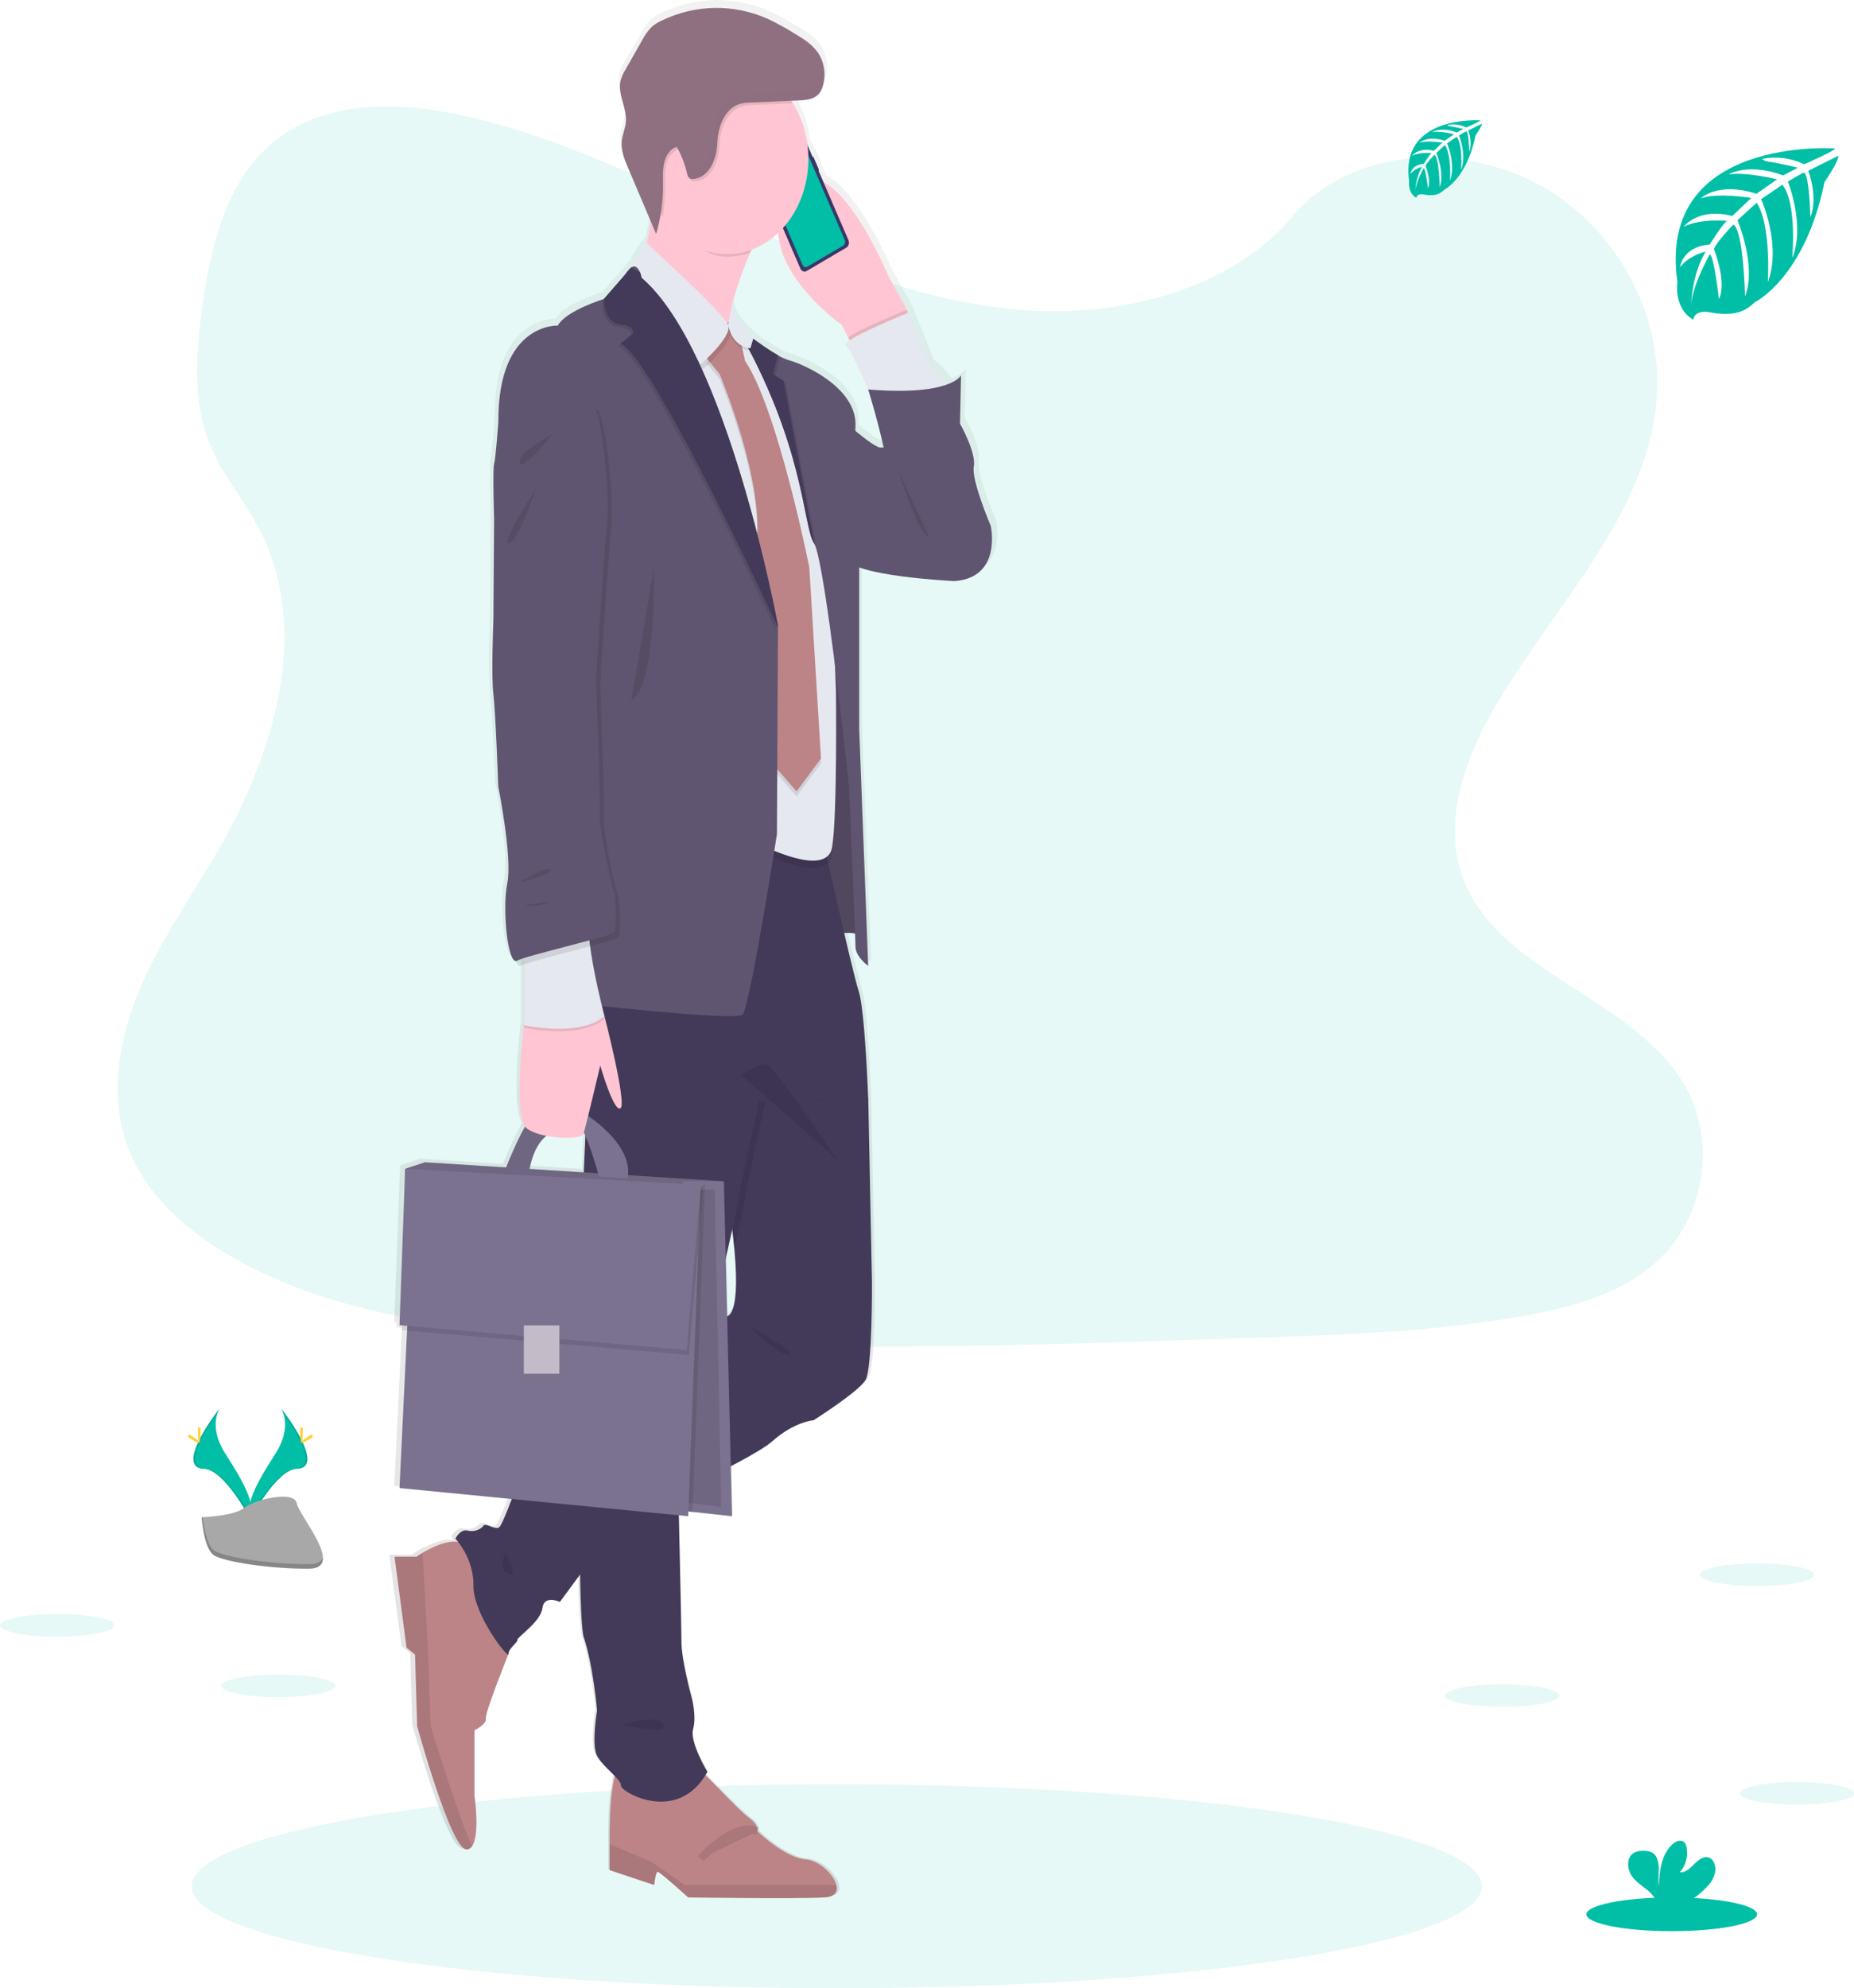 <svg width="237" height="254" viewBox="0 0 237 254" fill="none" xmlns="http://www.w3.org/2000/svg">
<g clip-path="url(#clip0)">
<path opacity="0.1" d="M132.767 39.726C119.776 39.2 107.405 34.303 95.597 28.95C83.79 23.597 72.074 17.658 59.396 14.806C51.24 12.98 41.915 12.72 35.344 17.826C29.022 22.741 26.977 31.226 25.88 39.098C25.067 45.022 24.567 51.256 26.833 56.799C28.404 60.649 31.195 63.885 33.124 67.574C39.842 80.404 35.094 96.225 27.815 108.753C24.402 114.629 20.441 120.235 17.806 126.501C15.172 132.767 13.951 139.923 16.257 146.306C18.541 152.645 23.987 157.38 29.885 160.723C41.866 167.509 55.983 169.451 69.749 170.548C100.223 172.982 130.857 171.93 161.412 170.865C172.718 170.472 184.075 170.076 195.199 168.035C201.376 166.9 207.755 165.1 212.24 160.745C217.937 155.228 219.343 145.888 215.528 138.969C209.128 127.366 191.438 124.482 186.964 112.03C184.504 105.175 187.032 97.54 190.608 91.186C198.284 77.558 211.146 65.584 211.825 49.985C212.291 39.282 206.105 28.56 196.544 23.493C186.522 18.184 172.623 18.853 165.229 27.641C157.616 36.712 144.235 40.192 132.767 39.726Z" fill="#00BFA6"/>
<path opacity="0.1" d="M106.965 254.002C152.513 254.002 189.436 248.167 189.436 240.97C189.436 233.772 152.513 227.938 106.965 227.938C61.418 227.938 24.494 233.772 24.494 240.97C24.494 248.167 61.418 254.002 106.965 254.002Z" fill="#00BFA6"/>
<path d="M127.319 66.429C127.319 66.429 124.766 60.544 125.11 58.794C125.455 57.045 123.314 53.308 123.314 53.308L123.453 47.109C123.453 47.109 123.157 47.743 121.616 48.297C121.486 48.098 121.344 47.901 121.198 47.714C120.64 47.035 120.019 46.431 119.348 45.911L116.634 39.072L114.011 34.378C114.011 34.378 109.873 24.553 105.6 22.385L104.927 20.848C104.949 20.833 104.966 20.809 104.973 20.78C104.981 20.751 104.979 20.72 104.968 20.693L104.284 19.131C104.272 19.104 104.252 19.083 104.227 19.072C104.203 19.062 104.176 19.062 104.151 19.073L103.497 17.578C103.248 15.639 102.596 13.801 101.598 12.225C101.53 12.114 101.457 12.012 101.387 11.908L102.45 11.863C103.384 11.822 104.425 11.727 105.052 10.912C105.277 10.609 105.442 10.252 105.538 9.867C105.618 9.565 105.671 9.253 105.695 8.938C105.695 8.891 105.695 8.843 105.695 8.799C105.695 8.691 105.695 8.585 105.695 8.482C105.695 8.396 105.695 8.314 105.695 8.228C105.695 8.143 105.695 8.092 105.695 8.025C105.695 7.959 105.665 7.807 105.649 7.708C105.649 7.667 105.649 7.626 105.627 7.585C105.605 7.461 105.577 7.338 105.543 7.217C105.535 7.193 105.529 7.169 105.524 7.144C105.486 7.017 105.445 6.891 105.399 6.767C105.392 6.751 105.386 6.734 105.38 6.716C105.332 6.593 105.277 6.472 105.22 6.355L105.204 6.317C105.184 6.268 105.161 6.22 105.136 6.174C104.401 4.824 103.109 4.035 101.88 3.322C100.734 2.618 99.556 1.983 98.353 1.42C93.881 -0.539 88.94 -0.457 84.516 1.649C84.079 1.842 83.666 2.1 83.285 2.416C82.754 2.941 82.3 3.564 81.942 4.26L79.839 7.889C79.545 8.33 79.315 8.825 79.158 9.353C78.765 11.077 79.999 12.805 79.861 14.583C79.79 15.467 79.383 16.278 79.305 17.162C79.204 18.303 79.657 19.403 80.099 20.433L83.108 27.405C82.948 28.322 82.772 29.26 82.579 30.166C81.193 31.839 80.726 32.752 80.599 33.247L80.558 33.272C80.283 33.479 80.047 33.748 79.863 34.064L77.004 37.31C77.004 37.31 72.033 38.818 71 40.729C71 40.729 63.199 40.33 63.267 53.055C63.267 53.055 62.923 57.828 62.725 58.465C62.526 59.102 62.725 65.542 62.725 65.542L62.632 78.587C62.632 78.587 62.334 85.505 62.632 87.971C62.931 90.436 63.275 99.821 63.275 99.821C63.275 99.821 65.139 108.967 64.45 112.229C63.788 115.35 64.45 122.177 65.535 122.206C65.742 122.703 65.978 122.947 66.235 122.808C66.347 122.751 66.463 122.702 66.58 122.662V130.455C66.58 130.455 65.237 141.373 66.743 143.449C65.744 145.11 64.572 147.943 64.274 148.688L53.72 148.026L52.377 148.466L51.145 148.869L50.399 168.921L50.697 168.946L50.676 169.558L51.381 169.618L50.399 189.813L65.009 191.217C64.366 192.9 63.62 194.703 63.33 194.877C62.787 195.194 61.604 194.244 61.327 194.637C61.051 195.03 60.223 195.511 59.257 195.27C58.291 195.03 57.67 196.304 57.67 196.304C57.67 196.304 57.811 196.449 58.023 196.719C56.455 196.497 54.471 197.479 53.394 198.113C52.911 198.399 52.61 198.611 52.61 198.611H49.761L51.327 210.277L52.431 211.158L52.702 220.349C52.702 220.349 57.119 236.256 59.143 236.151C59.275 236.146 59.404 236.107 59.521 236.038C59.639 235.969 59.742 235.872 59.824 235.752C60.91 234.288 60.158 229.258 60.158 229.258V220.885C60.158 220.885 61.813 220.035 61.629 219.398C61.444 218.761 64.298 211.792 64.553 211.158C64.561 211.153 64.566 211.145 64.57 211.136C64.574 211.127 64.576 211.117 64.575 211.107C64.575 210.391 65.817 209.596 65.747 209.279C65.677 208.962 68.786 206.971 69.003 205.222C69.22 203.473 71.279 204.427 71.279 204.427L73.9 200.909C73.979 205.197 74.128 208.198 74.386 208.959C75.628 212.619 76.111 218.346 76.111 218.346C76.111 218.346 75.352 222.72 76.111 224.152C76.578 225.027 77.663 225.965 78.417 226.742C77.633 229.518 77.744 235.419 77.744 235.419V238.81L83.542 240.712C83.542 240.712 83.724 239.016 84.001 239.016C84.278 239.016 87.959 242.303 87.959 242.303C87.959 242.303 102.133 242.515 105.72 242.303C107.076 242.224 107.445 241.542 107.236 240.718C106.892 239.346 104.957 237.568 103.237 237.432C100.475 237.219 96.978 233.828 96.978 233.828C96.978 233.828 97.249 233.083 95.781 232.025C94.767 231.296 91.959 228.345 90.222 226.618C90.303 226.488 90.388 226.358 90.466 226.219C90.466 226.219 88.12 222.415 88.605 220.729C89.091 219.043 88.396 216.609 88.396 216.609C88.396 216.609 87.086 211.916 87.086 209.529C87.086 208.017 86.89 199.419 86.749 193.321L87.959 193.439L87.984 192.83L88.526 192.887L93.657 193.439L93.5 187.033C95.971 185.766 98.028 184.59 98.88 183.839C101.777 181.303 104.263 181.135 104.263 181.135C104.263 181.135 110.128 177.478 111.026 175.966C111.924 174.455 111.84 163.479 111.84 163.479L111.357 139.957V139.938C111.357 139.938 110.945 128.566 110.115 126.101C109.811 125.188 109.059 122.145 108.237 118.672C108.71 118.615 109.187 118.638 109.654 118.741C109.683 119.591 109.702 120.174 109.702 120.374C109.702 121.724 111.357 122.871 111.357 122.871L110.185 92.446V71.747C113.799 73.091 122.538 73.509 122.538 73.509C128.835 73.123 127.319 66.429 127.319 66.429ZM93.231 40.289H93.212C93.34 39.491 93.508 38.703 93.714 37.928L93.231 40.289ZM69.513 144.644C71.653 145.056 74.125 144.936 74.312 144.451C74.331 144.403 74.356 144.318 74.388 144.207C74.456 144.346 74.521 144.489 74.589 144.635L74.38 149.224V149.328L67.326 148.885C67.82 146.428 68.753 145.23 69.513 144.644ZM93.028 167.799L92.846 160.367C93.16 158.998 93.443 157.755 93.684 156.691C93.793 157.575 93.885 158.389 93.955 159.14C94.623 166.192 93.638 167.568 93.028 167.799ZM113.105 56.373C112.7 56.554 111.162 55.422 109.702 54.249C109.702 54.034 109.716 53.822 109.724 53.616C109.93 48.763 103.166 45.743 101.096 45.185C100.594 45.034 100.107 44.821 99.642 44.551C98.539 43.913 97.467 43.206 96.43 42.431L96.457 42.339C96.457 42.339 93.787 40.365 93.73 37.902C94.339 35.662 95.106 33.486 96.025 31.396C96.077 31.272 96.134 31.142 96.188 31.018C97.45 30.56 98.628 29.831 99.661 28.87C100.076 35.208 107.928 40.663 107.928 40.663L108.766 42.247L108.964 42.621C108.541 42.913 108.338 43.147 108.481 43.284C109.078 43.842 110.522 46.998 111.119 48.332C111.281 48.694 111.39 48.919 111.39 48.919C111.39 48.919 112.673 52.998 113.409 56.411C113.311 56.363 113.203 56.35 113.099 56.373H113.105Z" fill="url(#paint0_linear)"/>
<path d="M116.138 39.933L116.046 40.075L115.731 40.567L109.694 45.549L108.414 43.09L107.6 41.505C107.6 41.505 95.567 33.075 100.741 24.948C105.915 16.822 113.561 35.249 113.561 35.249L116.138 39.933Z" fill="#FFC5D3"/>
<path d="M103.997 20.081C103.972 20.022 103.91 19.998 103.859 20.028C103.808 20.058 103.787 20.13 103.813 20.19L104.484 21.746C104.51 21.806 104.572 21.83 104.623 21.8C104.673 21.77 104.694 21.698 104.668 21.638L103.997 20.081Z" fill="#3A3768"/>
<path d="M97.108 22.258L97.106 22.259C97.078 22.276 97.066 22.316 97.08 22.349L97.28 22.813C97.295 22.846 97.329 22.859 97.357 22.842L97.359 22.841C97.388 22.824 97.399 22.784 97.385 22.751L97.184 22.287C97.17 22.254 97.136 22.241 97.108 22.258Z" fill="#3A3768"/>
<path d="M97.656 23.359C97.64 23.321 97.601 23.306 97.569 23.325C97.537 23.344 97.524 23.39 97.54 23.427L97.919 24.308C97.936 24.345 97.975 24.36 98.007 24.341C98.039 24.322 98.052 24.277 98.036 24.239L97.656 23.359Z" fill="#3A3768"/>
<path d="M98.241 24.726C98.226 24.69 98.188 24.676 98.157 24.694C98.126 24.712 98.114 24.756 98.13 24.792L98.515 25.686C98.531 25.722 98.568 25.737 98.599 25.718C98.63 25.7 98.642 25.657 98.627 25.621L98.241 24.726Z" fill="#3A3768"/>
<path d="M101.892 17.023L96.823 20.005C96.523 20.181 96.402 20.608 96.553 20.958L102.306 34.302C102.457 34.652 102.822 34.793 103.122 34.617L108.191 31.634C108.491 31.458 108.612 31.031 108.461 30.681L102.708 17.337C102.557 16.987 102.192 16.846 101.892 17.023Z" fill="#3A3768"/>
<path d="M101.244 17.873C101.215 17.89 101.189 17.913 101.167 17.942C101.146 17.97 101.13 18.003 101.12 18.039C101.11 18.075 101.106 18.113 101.109 18.151C101.111 18.189 101.12 18.226 101.135 18.259L101.157 18.313C101.172 18.347 101.181 18.384 101.183 18.422C101.186 18.46 101.182 18.498 101.172 18.535C101.162 18.571 101.146 18.604 101.125 18.633C101.103 18.662 101.077 18.686 101.048 18.703L98.438 20.237C98.409 20.254 98.378 20.265 98.346 20.268C98.313 20.271 98.281 20.267 98.25 20.255C98.219 20.243 98.191 20.224 98.166 20.199C98.142 20.174 98.122 20.144 98.107 20.11L98.083 20.056C98.068 20.022 98.048 19.992 98.024 19.967C97.999 19.942 97.971 19.923 97.94 19.911C97.91 19.899 97.877 19.894 97.845 19.897C97.812 19.899 97.781 19.91 97.752 19.926L97.245 20.227C97.189 20.259 97.139 20.304 97.099 20.359C97.058 20.413 97.027 20.477 97.007 20.546C96.988 20.614 96.981 20.687 96.985 20.759C96.99 20.831 97.007 20.901 97.036 20.966L102.581 33.824C102.638 33.954 102.737 34.053 102.856 34.098C102.975 34.144 103.104 34.133 103.216 34.068L107.769 31.39C107.88 31.323 107.965 31.208 108.004 31.069C108.043 30.93 108.034 30.779 107.978 30.648L102.429 17.784C102.401 17.719 102.363 17.662 102.316 17.614C102.269 17.567 102.214 17.531 102.155 17.508C102.096 17.485 102.034 17.477 101.972 17.482C101.91 17.488 101.85 17.507 101.794 17.54L101.244 17.873Z" fill="#00BFA6"/>
<path d="M99.726 18.846L99.04 19.25C98.992 19.278 98.973 19.346 98.997 19.403C99.021 19.459 99.08 19.482 99.128 19.453L99.814 19.05C99.862 19.021 99.882 18.953 99.857 18.897C99.833 18.84 99.774 18.818 99.726 18.846Z" fill="#E6E8EC"/>
<path d="M100.082 18.881C100.143 18.881 100.193 18.823 100.193 18.751C100.193 18.679 100.143 18.621 100.082 18.621C100.021 18.621 99.971 18.679 99.971 18.751C99.971 18.823 100.021 18.881 100.082 18.881Z" fill="#E6E8EC"/>
<path d="M105.15 67.188L103.455 120.343C103.455 120.343 109.152 118.124 110.034 119.788C110.916 121.452 109.084 93.166 109.084 93.166L105.15 67.188Z" fill="#5F5570"/>
<path opacity="0.15" d="M105.15 67.188L103.455 120.343C103.455 120.343 109.152 118.124 110.034 119.788C110.916 121.452 109.084 93.166 109.084 93.166L105.15 67.188Z" fill="black"/>
<path d="M105.421 242.396C101.894 242.609 87.968 242.396 87.968 242.396C87.968 242.396 84.348 239.122 84.077 239.122C83.805 239.122 83.626 240.812 83.626 240.812L77.929 238.91V235.532C77.929 235.532 77.747 225.913 79.465 225.495C81.182 225.076 88.781 225.495 88.781 225.495C89.053 225.39 94.208 231.095 95.654 232.15C97.1 233.205 96.829 233.947 96.829 233.947C96.829 233.947 100.266 237.325 102.979 237.538C104.67 237.671 106.571 239.439 106.911 240.812C107.117 241.639 106.75 242.317 105.421 242.396Z" fill="#BC8487"/>
<path opacity="0.1" d="M105.421 242.396C101.894 242.608 87.967 242.396 87.967 242.396C87.967 242.396 84.348 239.122 84.077 239.122C83.805 239.122 83.626 240.811 83.626 240.811L77.929 238.91V235.598L83.263 237.854L87.514 240.811H106.91C107.117 241.638 106.75 242.317 105.421 242.396Z" fill="black"/>
<g opacity="0.1">
<path d="M89.585 237.434C89.585 237.434 93.925 232.575 96.829 233.947Z" fill="black"/>
<path d="M89.585 237.434C89.585 237.434 93.925 232.575 96.829 233.947" stroke="black" stroke-miterlimit="10"/>
</g>
<path d="M62.101 219.579C62.283 220.213 60.655 221.059 60.655 221.059V229.404C60.655 229.404 61.393 234.415 60.327 235.876C60.247 235.994 60.145 236.091 60.03 236.159C59.915 236.228 59.788 236.266 59.659 236.272C57.67 236.376 53.33 220.53 53.33 220.53L53.058 211.374L51.973 210.496L50.435 198.874H53.24C53.24 198.874 53.536 198.662 54.011 198.376C55.367 197.568 58.208 196.158 59.752 197.502L64.996 211.304C64.996 211.304 61.922 218.945 62.101 219.579Z" fill="#BC8487"/>
<path opacity="0.1" d="M60.327 235.874C60.247 235.993 60.145 236.089 60.03 236.158C59.915 236.226 59.788 236.265 59.659 236.27C57.67 236.375 53.33 220.528 53.33 220.528L53.058 211.372L51.973 210.494L50.435 198.873H53.24C53.24 198.873 53.536 198.66 54.011 198.375L54.686 210.282L55.047 220.528C55.047 220.528 58.455 231.684 60.327 235.874Z" fill="black"/>
<path d="M110.645 176.292C109.763 177.797 103.997 181.442 103.997 181.442C103.997 181.442 101.556 181.6 98.707 184.136C97.234 185.448 92.114 188.05 87.515 190.259C83.22 192.322 79.376 194.04 79.376 194.04L74.948 200.061L71.576 204.647C71.576 204.647 69.541 203.697 69.337 205.44C69.134 207.183 66.082 209.164 66.149 209.481C66.217 209.797 64.996 210.59 64.996 211.303C64.996 212.016 60.452 206.153 60.52 202.587C60.587 199.022 58.213 196.566 58.213 196.566C58.213 196.566 58.824 195.298 59.773 195.536C60.723 195.773 61.537 195.298 61.808 194.902C62.08 194.506 63.233 195.456 63.775 195.139C64.318 194.823 66.488 188.563 66.488 188.563L74.945 181.936L91.767 168.765L92.543 168.156C92.543 168.156 94.781 169.354 93.872 159.539C93.696 157.637 93.4 155.327 92.95 152.512C90.169 135.16 100.139 133.18 100.139 133.18L108.889 136.587L110.992 140.39V140.409L111.467 163.843C111.467 163.843 111.526 174.786 110.645 176.292Z" fill="#433A59"/>
<path opacity="0.1" d="M87.447 187.386C87.447 187.386 87.474 188.511 87.515 190.261C83.22 192.324 79.375 194.041 79.375 194.041L74.948 200.063C74.874 195.072 74.891 188.587 74.948 181.941L91.769 168.77C89.688 177.78 87.447 187.386 87.447 187.386Z" fill="black"/>
<path opacity="0.1" d="M110.983 140.402V140.421L97.825 140.718C97.825 140.718 95.518 151.256 95.179 153.475C95.095 154.02 94.585 156.349 93.863 159.55C93.687 157.649 93.391 155.338 92.941 152.524C90.16 135.172 100.131 133.191 100.131 133.191L108.881 136.598L110.983 140.402Z" fill="black"/>
<path d="M76.323 111.637L74.628 149.668C74.628 149.668 73.407 205.527 74.628 209.172C75.849 212.816 76.323 218.521 76.323 218.521C76.323 218.521 75.577 222.879 76.323 224.305C77.069 225.731 79.443 227.316 79.376 228.108C79.308 228.901 86.633 233.179 90.432 226.365C90.432 226.365 88.125 222.562 88.6 220.898C89.075 219.234 88.397 216.778 88.397 216.778C88.397 216.778 87.108 212.103 87.108 209.717C87.108 207.33 86.633 187.373 86.633 187.373C86.633 187.373 94.026 155.68 94.366 153.462C94.705 151.243 97.011 140.705 97.011 140.705L110.984 140.389C110.984 140.389 110.577 129.058 109.763 126.602C108.949 124.146 104.947 106.16 104.947 106.16L76.323 111.637Z" fill="#433A59"/>
<path d="M53.004 148.922L51.791 149.328L51.742 150.728L88.103 151.277V150.725L53.004 148.922Z" fill="#7B728F"/>
<path d="M95.893 32.286C90.603 44.821 93.888 47.442 94.412 47.765C93.291 47.156 78.727 39.163 80.643 37.135C81.888 35.813 82.954 30.064 83.581 25.944C83.953 23.485 84.17 21.605 84.17 21.605L99.453 24.879C97.971 27.668 96.794 30.125 95.893 32.286Z" fill="#FFC5D3"/>
<path opacity="0.1" d="M116.057 40.078L115.742 40.569L109.695 45.551L108.414 43.092C110.278 41.824 115.867 39.605 115.867 39.605L116.057 40.078Z" fill="black"/>
<path d="M121.633 51.501C121.09 53.719 111.933 51.501 111.933 51.501L110.983 49.758C110.983 49.758 110.889 49.536 110.728 49.174C110.142 47.846 108.723 44.702 108.137 44.145C107.391 43.431 116.141 39.945 116.141 39.945L118.822 46.759C119.482 47.278 120.092 47.881 120.64 48.556C121.318 49.415 121.879 50.49 121.633 51.501Z" fill="#E5E8EF"/>
<path d="M106.439 52.523C106.439 52.523 111.865 57.525 112.679 57.163C113.493 56.802 126.652 67.181 126.652 67.181C126.652 67.181 128.144 73.837 121.972 74.233C121.972 74.233 108.881 73.599 108.338 71.381C107.796 69.162 106.439 52.523 106.439 52.523Z" fill="#5F5570"/>
<path opacity="0.1" d="M91.653 42.47L85.751 49.601L94.026 111.086L97.282 108.867C97.282 108.867 105.693 113.225 106.371 109.184C107.05 105.143 106.862 89.218 106.862 89.218L105.761 60.447C105.761 60.447 101.895 50.384 101.895 50.067C101.895 49.75 96.319 44.838 96.319 44.838L93.687 42.461L91.653 42.47Z" fill="black"/>
<path d="M91.653 41.517L85.751 48.648L94.026 110.133L97.282 107.914C97.282 107.914 105.693 112.272 106.371 108.231C107.05 104.19 106.862 88.264 106.862 88.264L105.761 59.494C105.761 59.494 101.895 49.431 101.895 49.114C101.895 48.797 96.319 43.885 96.319 43.885L93.687 41.508L91.653 41.517Z" fill="#E5E8EF"/>
<path opacity="0.1" d="M91.992 42.548L90.364 46.43L91.992 48.436C91.992 48.436 97.825 62.197 96.672 70.358L97.893 97.218L101.827 101.734L104.947 97.526L103.455 73.122C103.455 73.122 99.453 52.997 95.247 46.738L94.026 41.191L91.992 42.548Z" fill="black"/>
<path d="M91.992 41.915L90.364 45.797L91.992 47.804C91.992 47.804 97.825 61.565 96.672 69.726L97.893 96.585L101.827 101.102L104.947 96.893L103.455 72.489C103.455 72.489 99.453 52.364 95.247 46.105L94.026 40.559L91.992 41.915Z" fill="#BC8487"/>
<path opacity="0.1" d="M99.453 24.88C97.972 27.669 96.805 30.125 95.893 32.286C94.933 32.617 93.937 32.785 92.936 32.784C89.582 32.784 87.651 30.074 85.752 27.196C85.317 26.543 83.89 26.696 83.581 25.929C83.953 23.469 84.17 21.59 84.17 21.59L99.453 24.88Z" fill="black"/>
<path d="M103.335 20.317C103.335 23.21 102.451 26.008 100.842 28.207C99.233 30.407 97.005 31.863 94.558 32.315C92.112 32.767 89.608 32.183 87.497 30.67C85.386 29.157 83.807 26.814 83.043 24.062C82.279 21.309 82.381 18.329 83.331 15.657C84.281 12.985 86.016 10.797 88.224 9.486C90.432 8.176 92.968 7.828 95.375 8.507C97.783 9.186 99.904 10.846 101.357 13.189C102.643 15.262 103.335 17.756 103.335 20.317V20.317Z" fill="#FFC5D3"/>
<path opacity="0.1" d="M89.618 47.382L81.071 35.339C81.071 35.339 80.282 34.968 82.949 31.707C82.949 31.707 92.743 40.625 93.351 42.14C93.959 43.655 89.618 47.382 89.618 47.382Z" fill="black"/>
<path d="M89.347 46.746L80.8 34.702C80.8 34.702 80.011 34.331 82.678 31.07C82.678 31.07 92.472 39.989 93.08 41.504C93.688 43.019 89.347 46.746 89.347 46.746Z" fill="#E5E8EF"/>
<path d="M110.983 123.397C110.983 123.397 109.355 122.256 109.355 120.909C109.355 119.562 108.541 100.547 108.541 100.547C108.541 100.547 107.348 89.198 106.1 80.178C105.367 74.863 104.615 70.353 104.084 69.459L104.062 69.421C102.638 67.282 102.909 56.823 94.023 41.531C94.143 41.626 97.206 44.136 99.45 45.398C99.906 45.666 100.386 45.878 100.88 46.032C102.914 46.586 109.562 49.597 109.358 54.43C109.155 59.264 109.833 70.356 109.833 70.356V93.089L110.983 123.397Z" fill="#5F5570"/>
<path d="M110.983 49.757C110.983 49.757 113.832 58.948 113.425 61.246C113.018 63.544 120.005 72.576 120.005 72.576L126.652 67.189C126.652 67.189 124.142 61.325 124.481 59.582C124.82 57.839 122.718 54.115 122.718 54.115L122.853 47.941C122.853 47.941 121.632 50.62 110.983 49.757Z" fill="#5F5570"/>
<path opacity="0.1" d="M101.357 13.186L96.202 13.414C95.699 13.41 95.197 13.484 94.71 13.633C92.868 14.295 92.019 16.584 91.951 18.64C91.883 20.697 90.865 23.001 88.893 23.182C88.697 23.221 88.495 23.169 88.331 23.036C88.206 22.881 88.123 22.686 88.093 22.475C87.81 21.277 87.372 20.135 86.796 19.09C85.982 19.262 85.379 20.165 85.168 21.109C84.956 22.054 85.013 23.049 85.016 24.028C85.018 25.272 84.916 26.513 84.709 27.733C83.868 26.458 83.253 25 82.898 23.444C82.544 21.888 82.457 20.265 82.645 18.67C82.832 17.075 83.288 15.54 83.988 14.152C84.688 12.765 85.617 11.555 86.721 10.591C87.824 9.627 89.081 8.928 90.418 8.537C91.755 8.145 93.145 8.068 94.508 8.309C95.87 8.551 97.178 9.106 98.356 9.944C99.533 10.781 100.556 11.883 101.365 13.186H101.357Z" fill="black"/>
<path d="M94.442 13.317C94.929 13.168 95.43 13.095 95.934 13.099L102.193 12.826C103.11 12.785 104.133 12.69 104.749 11.894C104.97 11.591 105.133 11.235 105.226 10.851C105.387 10.239 105.435 9.593 105.365 8.958C105.295 8.322 105.11 7.711 104.822 7.166C104.098 5.819 102.828 5.036 101.618 4.313C100.492 3.61 99.335 2.976 98.153 2.412C93.763 0.464 88.901 0.546 84.56 2.64C84.132 2.832 83.725 3.087 83.35 3.397C82.827 3.921 82.382 4.542 82.032 5.236L79.972 8.861C79.688 9.304 79.469 9.799 79.324 10.325C78.936 12.046 80.138 13.767 80.013 15.539C79.943 16.42 79.544 17.228 79.471 18.109C79.373 19.247 79.818 20.328 80.255 21.364L83.874 29.893C84.458 27.904 84.755 25.815 84.75 23.712C84.75 22.733 84.68 21.738 84.902 20.794C85.125 19.849 85.716 18.946 86.53 18.775C87.108 19.819 87.546 20.961 87.83 22.16C87.86 22.37 87.943 22.566 88.069 22.721C88.232 22.853 88.434 22.906 88.63 22.866C90.613 22.686 91.615 20.404 91.688 18.325C91.761 16.246 92.599 13.98 94.442 13.317Z" fill="#8F7080"/>
<path d="M51.791 149.327L54.325 148.48L92.534 150.911L88.329 151.545L51.791 149.327Z" fill="#7B728F"/>
<path opacity="0.1" d="M51.791 149.327L54.325 148.48L92.534 150.911L88.329 151.545L51.791 149.327Z" fill="black"/>
<path d="M93.573 193.7L88.532 193.151L86.763 192.961V160.21L87.23 152.606L87.333 150.914H92.534L93.573 193.7Z" fill="#7B728F"/>
<path opacity="0.1" d="M92.195 192.536L88.174 192.016L86.763 191.835V160.783L87.135 153.576L87.216 151.969H91.365L92.195 192.536Z" fill="black"/>
<path d="M64.622 149.328C64.622 149.328 67.131 142.898 68.184 142.698C69.237 142.498 71.168 142.698 71.168 142.698L70.997 144.562C70.997 144.562 68.42 144.799 67.606 149.829L64.622 149.328Z" fill="#7B728F"/>
<path opacity="0.1" d="M64.622 149.328C64.622 149.328 67.131 142.898 68.184 142.698C69.237 142.498 71.168 142.698 71.168 142.698L70.997 144.562C70.997 144.562 68.42 144.799 67.606 149.829L64.622 149.328Z" fill="black"/>
<path d="M74.356 142.023C74.356 142.023 81.104 145.944 80.222 150.539L76.559 150.302C76.559 150.302 74.796 143.45 73.406 143.091C72.017 142.733 74.356 142.023 74.356 142.023Z" fill="#7B728F"/>
<path d="M99.453 79.945V80.177L99.317 106.567C99.317 106.567 95.858 128.752 94.908 129.624C93.958 130.495 73.135 128.118 73.135 128.118L63.707 53.878C63.639 41.2 71.304 41.597 71.304 41.597C72.321 39.695 77.205 38.19 77.205 38.19L79.918 35.1L80.005 34.957C80.185 34.643 80.418 34.375 80.689 34.168V34.168C81.247 33.791 81.603 34.288 81.806 34.779C81.898 35.01 81.969 35.251 82.018 35.499C93.009 44.915 99.453 79.945 99.453 79.945Z" fill="#5F5570"/>
<path opacity="0.1" d="M99.181 80.262V80.493C95.771 73.204 82.631 45.586 79.036 44.211L80.42 43.102C80.42 43.102 81.342 42.468 79.647 41.834C79.647 41.834 77.001 42.23 76.934 38.506L79.734 35.273L80.417 34.484L81.535 35.096C81.627 35.327 81.698 35.568 81.747 35.816C92.738 45.231 99.181 80.262 99.181 80.262Z" fill="black"/>
<path d="M99.453 79.945V80.177C96.042 72.887 82.903 45.27 79.308 43.895L80.692 42.785C80.692 42.785 81.614 42.151 79.918 41.518C79.918 41.518 77.273 41.914 77.205 38.19L80.005 34.957L80.689 34.168L81.807 34.78C81.898 35.01 81.969 35.251 82.018 35.499C93.009 44.915 99.453 79.945 99.453 79.945Z" fill="#433A59"/>
<path opacity="0.1" d="M104.358 69.764L104.336 69.726C102.912 67.587 103.183 57.128 94.298 41.836C94.417 41.931 97.48 44.441 99.724 45.703L99.097 48.117L100.454 48.964L104.358 69.764Z" fill="black"/>
<path d="M104.087 69.447L104.065 69.409C102.641 67.27 102.912 56.811 94.026 41.52C94.146 41.615 97.209 44.125 99.453 45.386L98.826 47.801L100.182 48.647L104.087 69.447Z" fill="#433A59"/>
<path opacity="0.1" d="M93.635 39.078L93.079 41.823C93.079 41.823 93.486 44.571 95.925 44.808L96.319 43.499C96.319 43.499 93.687 41.528 93.635 39.078Z" fill="black"/>
<path d="M93.635 38.762L93.079 41.506C93.079 41.506 93.486 44.254 95.925 44.492L96.319 43.183C96.319 43.183 93.687 41.212 93.635 38.762Z" fill="#E5E8EF"/>
<path opacity="0.1" d="M90.127 151.355L88.532 193.149L86.763 192.959V160.207L87.23 152.604L90.127 151.355Z" fill="black"/>
<path d="M52.154 167.497L51.069 190.103L87.967 193.697L89.584 151.355L52.154 167.497Z" fill="#7B728F"/>
<path opacity="0.1" d="M51.34 169.927L52.062 149.961L89.856 151.989L88.057 173.097L51.34 169.927Z" fill="black"/>
<path d="M51.069 169.295L51.791 149.328L89.584 151.356L87.786 172.464L51.069 169.295Z" fill="#7B728F"/>
<path d="M71.507 169.32H66.963V175.5H71.507V169.32Z" fill="#C3BBC8"/>
<path d="M67.641 128.832L66.962 130.971C66.962 130.971 65.538 142.698 67.302 144.124C69.065 145.55 74.288 145.629 74.559 144.916C74.83 144.203 76.73 136.121 76.73 136.121C76.73 136.121 78.425 142.064 79.307 141.588C80.189 141.113 77.272 129.818 77.272 129.818L67.641 128.832Z" fill="#FFC5D3"/>
<path opacity="0.1" d="M66.963 119.959V131.289C66.963 131.289 74.153 132.874 77.273 130.135C77.273 130.135 74.356 119.166 75.441 116.393C76.527 113.62 66.963 119.959 66.963 119.959Z" fill="black"/>
<path d="M66.963 119.642V130.973C66.963 130.973 74.153 132.557 77.273 129.819C77.273 129.819 74.356 118.85 75.441 116.077C76.527 113.304 66.963 119.642 66.963 119.642Z" fill="#E5E8EF"/>
<path opacity="0.1" d="M66.149 53.323L64.249 54.511C64.249 54.511 63.91 59.265 63.707 59.899C63.503 60.533 63.707 66.951 63.707 66.951L63.615 79.945C63.615 79.945 63.322 86.838 63.615 89.294C63.908 91.751 64.236 101.1 64.236 101.1C64.236 101.1 66.07 110.212 65.392 113.46C64.713 116.709 65.46 123.998 66.613 123.364C67.766 122.73 78.415 120.274 78.957 119.799C79.5 119.324 79.229 114.886 78.957 114.332C78.686 113.777 77.058 106.25 77.194 104.507C77.329 102.764 76.719 87.472 76.719 87.472C76.719 87.472 77.737 71.15 78.143 67.347C78.55 63.544 77.329 52.372 76.244 52.214C75.159 52.055 71.982 43.419 66.149 53.323Z" fill="black"/>
<path d="M65.606 52.69L63.707 53.879C63.707 53.879 63.368 58.633 63.164 59.266C62.961 59.9 63.164 66.318 63.164 66.318L63.072 79.312C63.072 79.312 62.779 86.205 63.072 88.662C63.365 91.118 63.693 100.467 63.693 100.467C63.693 100.467 65.528 109.579 64.849 112.827C64.171 116.076 64.917 123.365 66.07 122.732C67.223 122.098 77.872 119.641 78.415 119.166C78.957 118.691 78.686 114.254 78.415 113.699C78.144 113.144 76.516 105.617 76.651 103.874C76.787 102.131 76.177 86.839 76.177 86.839C76.177 86.839 77.194 70.517 77.601 66.714C78.008 62.911 76.787 51.739 75.702 51.581C74.617 51.422 71.439 42.786 65.606 52.69Z" fill="#5F5570"/>
<g opacity="0.1">
<path opacity="0.1" d="M86.12 17.586C85.306 17.757 84.704 18.66 84.492 19.605C84.281 20.549 84.338 21.544 84.34 22.524C84.346 24.626 84.05 26.715 83.467 28.704L79.845 20.175C79.774 20.007 79.701 19.833 79.63 19.659C79.798 20.246 80.006 20.816 80.252 21.364L83.874 29.892C84.457 27.903 84.752 25.815 84.747 23.712C84.747 22.733 84.68 21.738 84.899 20.793C85.119 19.849 85.713 18.946 86.527 18.774C86.79 19.255 87.025 19.756 87.23 20.273C86.954 19.329 86.582 18.426 86.12 17.586V17.586Z" fill="black"/>
<path opacity="0.1" d="M104.887 7.301C105.046 8.08 105.024 8.896 104.822 9.662C104.727 10.046 104.563 10.401 104.341 10.705C103.726 11.5 102.714 11.595 101.786 11.636L95.529 11.909C95.025 11.905 94.522 11.979 94.034 12.128C92.195 12.79 91.343 15.078 91.275 17.135C91.207 19.192 90.19 21.496 88.217 21.677C88.021 21.716 87.82 21.663 87.656 21.531V21.531C87.718 21.737 87.778 21.946 87.829 22.165C87.857 22.375 87.94 22.571 88.065 22.726C88.229 22.858 88.431 22.91 88.627 22.872C90.613 22.691 91.612 20.409 91.685 18.33C91.758 16.251 92.605 13.985 94.444 13.322C94.932 13.173 95.435 13.1 95.939 13.104L102.195 12.831C103.112 12.79 104.135 12.695 104.751 11.899C104.973 11.596 105.137 11.24 105.231 10.857C105.385 10.268 105.434 9.649 105.375 9.037C105.315 8.425 105.149 7.834 104.887 7.301V7.301Z" fill="black"/>
</g>
<path opacity="0.1" d="M94.699 137.292C94.699 137.292 97.049 135.865 97.955 135.945C98.861 136.024 106.998 148.112 106.998 148.112L94.699 137.292Z" fill="black"/>
<path opacity="0.1" d="M70.598 55.484C70.598 55.484 66.303 57.627 66.417 59.107C66.531 60.587 70.598 55.484 70.598 55.484Z" fill="black"/>
<path opacity="0.1" d="M68.507 62.488C68.507 62.488 64 69.22 64.996 69.445C65.991 69.67 68.507 62.488 68.507 62.488Z" fill="black"/>
<path opacity="0.1" d="M83.58 72.578C83.58 72.578 83.993 87.632 80.688 89.534L83.58 72.578Z" fill="black"/>
<path opacity="0.1" d="M66.407 112.772C66.407 112.772 69.587 110.661 70.316 111.083C71.046 111.505 66.407 112.772 66.407 112.772Z" fill="black"/>
<path opacity="0.1" d="M66.963 115.691C66.963 115.691 68.971 115.859 69.923 115.375C70.875 114.89 66.963 115.691 66.963 115.691Z" fill="black"/>
<path opacity="0.1" d="M114.89 60.258C114.89 60.258 117.381 68.615 118.816 68.615Z" fill="black"/>
<path opacity="0.1" d="M79.473 220.322C79.473 220.322 84.145 218.842 84.834 220.322C85.523 221.802 79.473 220.322 79.473 220.322Z" fill="black"/>
<path opacity="0.1" d="M64.621 198.375C64.621 198.375 63.457 200.457 64.996 201.091C66.534 201.725 64.621 198.375 64.621 198.375Z" fill="black"/>
<path opacity="0.1" d="M95.654 169.32C95.654 169.32 99.181 172.99 100.847 173.098C102.513 173.206 95.654 169.32 95.654 169.32Z" fill="black"/>
<path d="M234.577 18.961C234.577 18.961 211.735 17.342 214.427 36.04C214.427 36.04 213.884 39.346 216.456 40.848C216.456 40.848 216.497 39.46 218.8 39.932C219.619 40.091 220.451 40.138 221.28 40.072C222.398 39.983 223.462 39.472 224.31 38.617C224.31 38.617 230.732 35.521 233.229 23.259C233.229 23.259 235.076 20.584 235.003 19.896L231.148 21.82C231.148 21.82 232.466 25.068 231.419 27.769C231.419 27.769 231.294 21.937 230.553 22.064C230.401 22.092 228.548 23.189 228.548 23.189C228.548 23.189 230.817 28.849 229.105 32.96C229.105 32.96 229.756 25.987 227.843 23.598L225.13 25.449C225.13 25.449 227.781 31.293 225.984 36.063C225.984 36.063 226.446 28.748 224.56 25.899L222.102 28.139C222.102 28.139 224.59 33.901 223.073 37.856C223.073 37.856 222.875 29.34 221.567 28.697C221.567 28.697 219.419 30.916 219.09 31.822C219.09 31.822 220.794 36.006 219.736 38.211C219.736 38.211 219.088 32.538 218.556 32.507C218.556 32.507 216.413 36.265 216.19 38.845C216.19 38.845 216.282 35.01 218.038 32.148C218.038 32.148 215.965 32.564 214.755 34.136C214.755 34.136 215.089 31.477 218.553 31.245C218.553 31.245 220.322 28.393 220.797 28.219C220.797 28.219 217.338 27.883 215.24 28.967C215.24 28.967 217.088 26.46 221.432 27.601L223.874 25.287C223.874 25.287 219.318 24.558 217.389 25.363C217.389 25.363 219.611 23.145 224.527 24.761L227.17 22.913C227.17 22.913 223.288 21.937 220.976 22.279C220.976 22.279 223.418 20.742 227.943 22.409L229.843 21.417C229.843 21.417 226.999 20.764 226.166 20.663C225.333 20.562 225.287 20.289 225.287 20.289C227.089 19.938 228.94 20.178 230.632 20.983C230.632 20.983 234.647 19.243 234.577 18.961Z" fill="#00BFA6"/>
<path d="M189.238 15.379C189.238 15.379 178.928 14.653 180.133 23.102C180.133 23.102 179.891 24.595 181.05 25.273C181.05 25.273 181.069 24.64 182.108 24.858C182.479 24.933 182.856 24.954 183.231 24.922C183.732 24.878 184.208 24.647 184.588 24.262V24.262C184.588 24.262 187.488 22.862 188.617 17.322C188.617 17.322 189.452 16.114 189.43 15.804L187.683 16.672C187.683 16.672 188.277 18.139 187.811 19.36C187.811 19.36 187.754 16.726 187.417 16.786C187.35 16.786 186.514 17.296 186.514 17.296C186.514 17.296 187.537 19.854 186.763 21.711C186.763 21.711 187.059 18.561 186.194 17.48L184.97 18.317C184.97 18.317 186.167 20.957 185.355 23.112C185.355 23.112 185.564 19.806 184.712 18.52L183.603 19.534C183.603 19.534 184.726 22.136 184.039 23.923C184.039 23.923 183.95 20.076 183.361 19.784C183.361 19.784 182.39 20.786 182.241 21.198C182.241 21.198 183.011 23.099 182.534 24.085C182.534 24.085 182.241 21.521 181.991 21.508C181.991 21.508 181.022 23.207 180.922 24.361C180.969 23.285 181.257 22.242 181.758 21.337C181.199 21.46 180.683 21.772 180.274 22.234C180.274 22.234 180.426 21.033 181.996 20.928C181.996 20.928 182.797 19.638 183.011 19.562C183.011 19.562 181.448 19.407 180.499 19.898C180.499 19.898 181.334 18.767 183.296 19.264L184.381 18.219C184.381 18.219 182.322 17.902 181.451 18.253C181.451 18.253 182.455 17.252 184.674 17.981L185.871 17.147C185.871 17.147 184.115 16.707 183.071 16.865C183.071 16.865 184.172 16.171 186.221 16.922L187.073 16.476C187.073 16.476 185.789 16.181 185.412 16.133C185.035 16.086 185.016 15.965 185.016 15.965C185.831 15.809 186.666 15.919 187.431 16.282C187.431 16.282 189.27 15.512 189.238 15.379Z" fill="#00BFA6"/>
<path opacity="0.1" d="M229.694 230.544C233.729 230.544 237 229.899 237 229.102C237 228.306 233.729 227.66 229.694 227.66C225.658 227.66 222.387 228.306 222.387 229.102C222.387 229.899 225.658 230.544 229.694 230.544Z" fill="#00BFA6"/>
<path opacity="0.1" d="M7.306 209.079C11.342 209.079 14.613 208.434 14.613 207.637C14.613 206.841 11.342 206.195 7.306 206.195C3.271 206.195 0 206.841 0 207.637C0 208.434 3.271 209.079 7.306 209.079Z" fill="#00BFA6"/>
<path opacity="0.1" d="M224.609 202.614C228.644 202.614 231.916 201.969 231.916 201.172C231.916 200.376 228.644 199.73 224.609 199.73C220.574 199.73 217.303 200.376 217.303 201.172C217.303 201.969 220.574 202.614 224.609 202.614Z" fill="#00BFA6"/>
<path opacity="0.1" d="M35.566 216.814C39.602 216.814 42.873 216.168 42.873 215.372C42.873 214.575 39.602 213.93 35.566 213.93C31.531 213.93 28.26 214.575 28.26 215.372C28.26 216.168 31.531 216.814 35.566 216.814Z" fill="#00BFA6"/>
<path opacity="0.1" d="M192.041 218.052C196.076 218.052 199.347 217.406 199.347 216.61C199.347 215.814 196.076 215.168 192.041 215.168C188.006 215.168 184.734 215.814 184.734 216.61C184.734 217.406 188.006 218.052 192.041 218.052Z" fill="#00BFA6"/>
<path d="M213.702 246.713C219.728 246.713 224.612 245.748 224.612 244.557C224.612 243.367 219.728 242.402 213.702 242.402C207.677 242.402 202.793 243.367 202.793 244.557C202.793 245.748 207.677 246.713 213.702 246.713Z" fill="#00BFA6"/>
<path d="M218.212 241.029C218.709 240.555 219.071 239.917 219.251 239.197C219.387 238.468 219.121 237.612 218.524 237.33C217.856 237.033 217.143 237.571 216.603 238.116C216.063 238.662 215.442 239.286 214.734 239.172C215.098 238.786 215.371 238.297 215.525 237.751C215.68 237.206 215.711 236.623 215.615 236.06C215.584 235.826 215.498 235.607 215.369 235.426C215 234.963 214.327 235.163 213.884 235.527C212.474 236.687 212.08 238.925 212.072 240.94C211.931 240.211 212.05 239.454 212.045 238.722C212.04 237.99 211.869 237.137 211.329 236.75C210.996 236.541 210.621 236.438 210.243 236.449C209.609 236.424 208.903 236.497 208.472 237.039C207.929 237.711 208.073 238.842 208.54 239.574C209.006 240.306 209.72 240.779 210.376 241.292C210.902 241.657 211.35 242.156 211.687 242.753C211.728 242.835 211.761 242.922 211.784 243.013H215.762C216.651 242.483 217.475 241.816 218.212 241.029V241.029Z" fill="#00BFA6"/>
<path d="M35.944 179.926C35.944 179.926 37.436 182.201 35.257 185.631C33.078 189.06 31.282 191.969 32.001 194.112C32.001 194.112 35.29 187.729 37.97 187.64C40.651 187.551 38.887 183.773 35.944 179.926Z" fill="#00BFA6"/>
<path opacity="0.1" d="M35.944 179.926C36.074 180.145 36.177 180.385 36.248 180.639C38.858 184.22 40.249 187.564 37.74 187.649C35.404 187.725 32.601 192.606 31.928 193.839C31.95 193.935 31.977 194.029 32.007 194.121C32.007 194.121 35.295 187.738 37.976 187.649C40.656 187.561 38.887 183.773 35.944 179.926Z" fill="black"/>
<path d="M38.714 182.835C38.714 183.637 38.638 184.287 38.543 184.287C38.448 184.287 38.372 183.653 38.372 182.835C38.372 182.018 38.467 182.411 38.562 182.411C38.657 182.411 38.714 182.034 38.714 182.835Z" fill="#FFD037"/>
<path d="M39.666 183.794C39.064 184.178 38.538 184.409 38.494 184.314C38.451 184.219 38.898 183.826 39.501 183.442C40.103 183.059 39.867 183.338 39.91 183.442C39.954 183.547 40.269 183.414 39.666 183.794Z" fill="#FFD037"/>
<path d="M28.073 179.926C28.073 179.926 26.58 182.201 28.759 185.631C30.938 189.06 32.734 191.969 32.015 194.112C32.015 194.112 28.729 187.729 26.046 187.64C23.363 187.551 25.129 183.773 28.073 179.926Z" fill="#00BFA6"/>
<path opacity="0.1" d="M28.073 179.926C27.942 180.145 27.839 180.385 27.767 180.639C25.157 184.22 23.767 187.564 26.274 187.649C28.613 187.725 31.416 192.606 32.089 193.839C32.067 193.935 32.039 194.029 32.007 194.121C32.007 194.121 28.722 187.738 26.038 187.649C23.355 187.561 25.129 183.773 28.073 179.926Z" fill="black"/>
<path d="M25.3 182.835C25.3 183.637 25.378 184.287 25.474 184.287C25.568 184.287 25.644 183.653 25.644 182.835C25.644 182.018 25.549 182.411 25.454 182.411C25.36 182.411 25.3 182.034 25.3 182.835Z" fill="#FFD037"/>
<path d="M24.354 183.794C24.956 184.178 25.48 184.409 25.526 184.314C25.572 184.219 25.119 183.826 24.516 183.442C23.914 183.059 24.153 183.338 24.107 183.442C24.061 183.547 23.748 183.414 24.354 183.794Z" fill="#FFD037"/>
<path d="M25.775 193.833C25.775 193.833 29.942 193.684 31.201 192.638C32.46 191.593 37.612 190.347 37.922 192.024C38.231 193.7 44.186 200.356 39.482 200.4C34.777 200.444 28.548 199.544 27.294 198.651C26.041 197.757 25.775 193.833 25.775 193.833Z" fill="#A8A8A8"/>
<path opacity="0.2" d="M39.563 199.818C34.858 199.862 28.629 198.962 27.376 198.069C26.423 197.39 26.041 194.953 25.913 193.828H25.775C25.775 193.828 26.046 197.755 27.291 198.645C28.537 199.536 34.774 200.439 39.479 200.395C40.836 200.395 41.305 199.818 41.28 198.981C41.09 199.492 40.572 199.809 39.563 199.818Z" fill="black"/>
</g>
<defs>
<linearGradient id="paint0_linear" x1="88.621" y1="242.398" x2="88.621" y2="0.001" gradientUnits="userSpaceOnUse">
<stop stop-color="#808080" stop-opacity="0.25"/>
<stop offset="0.54" stop-color="#808080" stop-opacity="0.12"/>
<stop offset="1" stop-color="#808080" stop-opacity="0.1"/>
</linearGradient>
<clipPath id="clip0">
<rect width="237" height="254" fill="white"/>
</clipPath>
</defs>
</svg>
